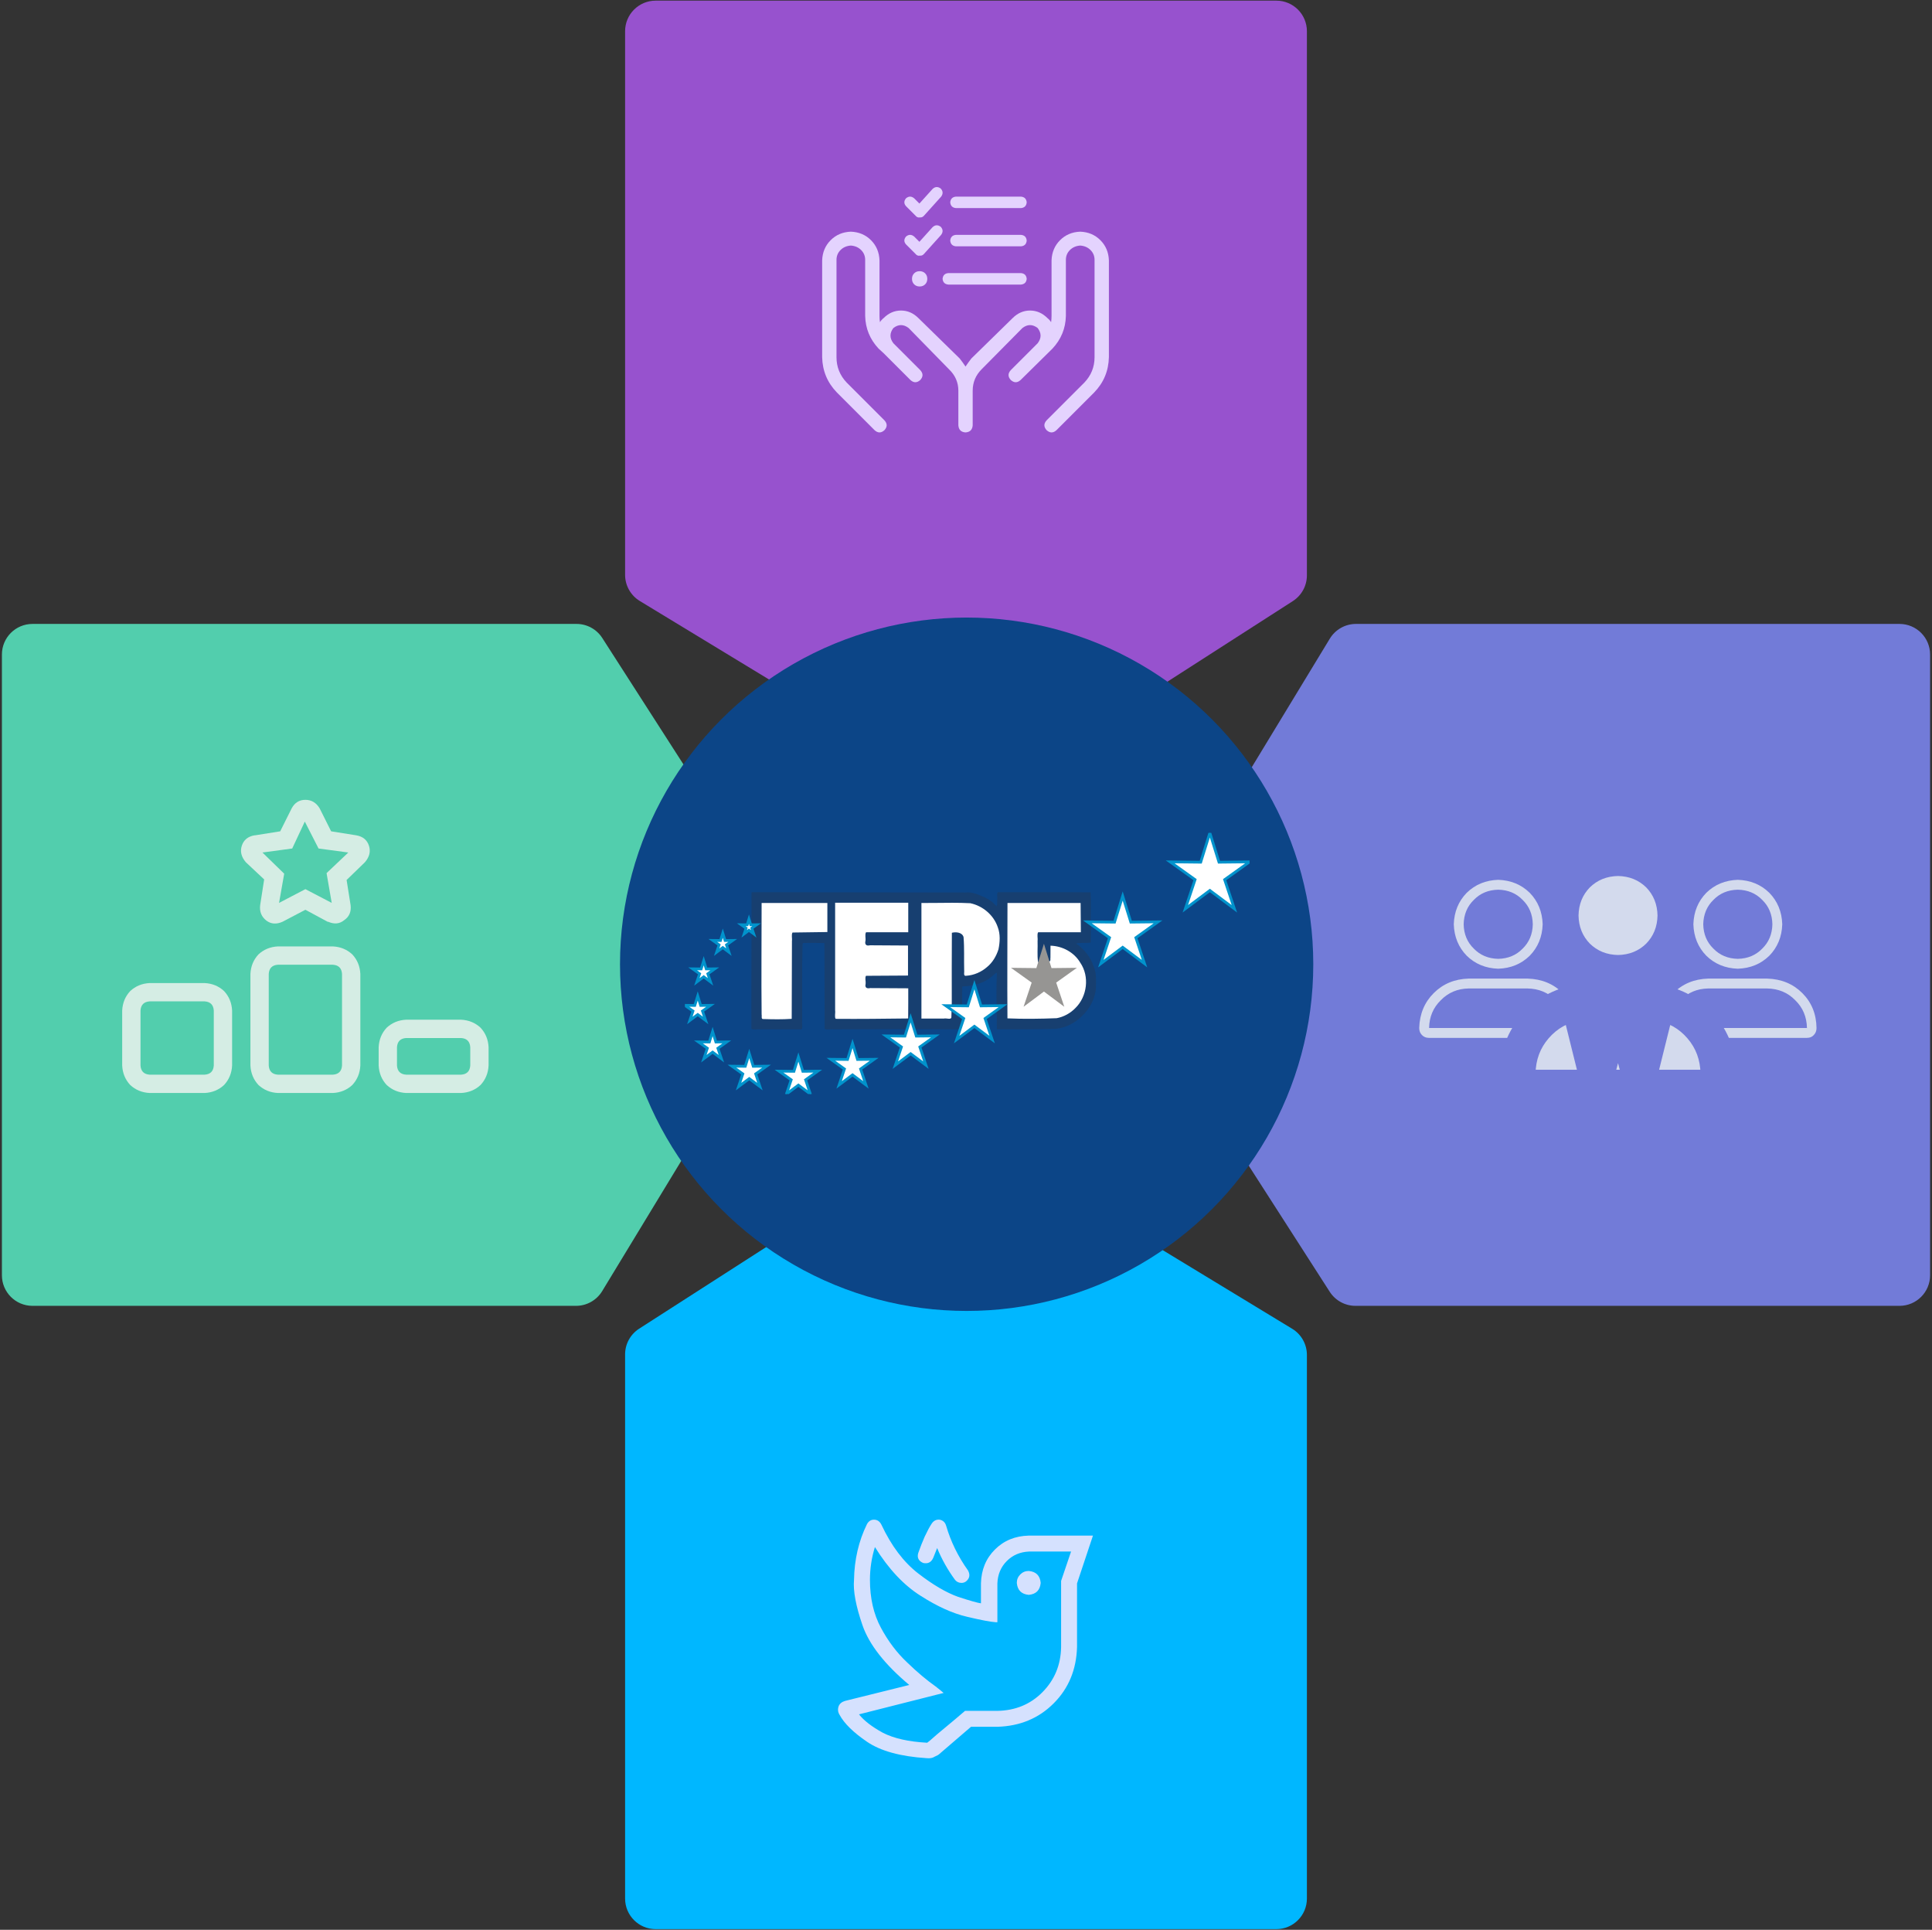 <svg width="758" height="757" viewBox="0 0 758 757" fill="none" xmlns="http://www.w3.org/2000/svg">
<rect x="0" y="0" width="758" height="757" fill="#333333" stroke="none"/>
<path d="M245.25 12.25C245.25 5.623 250.623 0.25 257.25 0.25H500.75C507.377 0.25 512.75 5.623 512.75 12.25V225.696C512.75 229.78 510.672 233.585 507.235 235.792L389.057 311.699C385.198 314.178 380.263 314.24 376.343 311.859L251.021 235.755C247.438 233.579 245.25 229.69 245.25 225.498V12.25Z" fill="#9752CE"/>
<path d="M362.501 84.629C362.064 85.129 361.533 85.348 360.908 85.285C360.22 85.41 359.658 85.191 359.22 84.629L355.47 80.879C354.595 79.879 354.595 78.848 355.47 77.785C356.533 76.91 357.595 76.91 358.658 77.785L360.72 79.848L365.876 74.129C366.876 73.191 367.939 73.129 369.064 73.941C370.001 74.941 370.064 76.004 369.251 77.129L362.501 84.629ZM362.501 99.629C362.064 100.129 361.533 100.348 360.908 100.285C360.22 100.41 359.658 100.191 359.22 99.629L355.47 95.879C354.595 94.879 354.595 93.848 355.47 92.785C356.533 91.91 357.595 91.91 358.658 92.785L360.72 94.848L365.876 89.129C366.876 88.191 367.939 88.129 369.064 88.941C370.001 89.941 370.064 91.004 369.251 92.129L362.501 99.629ZM375.064 81.629C373.689 81.504 372.939 80.754 372.814 79.379C372.939 78.004 373.689 77.254 375.064 77.129H400.564C401.939 77.254 402.689 78.004 402.814 79.379C402.689 80.754 401.939 81.504 400.564 81.629H375.064ZM372.814 94.379C372.939 93.004 373.689 92.254 375.064 92.129H400.564C401.939 92.254 402.689 93.004 402.814 94.379C402.689 95.754 401.939 96.504 400.564 96.629H375.064C373.689 96.504 372.939 95.754 372.814 94.379ZM369.814 109.379C369.939 108.004 370.689 107.254 372.064 107.129H400.564C401.939 107.254 402.689 108.004 402.814 109.379C402.689 110.754 401.939 111.504 400.564 111.629H372.064C370.689 111.504 369.939 110.754 369.814 109.379ZM360.814 112.379C359.939 112.379 359.22 112.098 358.658 111.535C358.095 110.973 357.814 110.254 357.814 109.379C357.814 108.504 358.095 107.785 358.658 107.223C359.22 106.66 359.939 106.379 360.814 106.379C361.689 106.379 362.408 106.66 362.97 107.223C363.533 107.785 363.814 108.504 363.814 109.379C363.814 110.254 363.533 110.973 362.97 111.535C362.408 112.098 361.689 112.379 360.814 112.379Z" fill="#E4D3FE"/>
<path d="M345.064 123.926C345.064 124.746 345.122 125.566 345.24 126.387C345.591 125.801 346.06 125.273 346.646 124.805C348.638 122.812 350.923 121.816 353.501 121.816C356.079 121.816 358.365 122.812 360.357 124.805L376.529 140.625C377.349 141.68 378.111 142.734 378.814 143.789C379.517 142.734 380.279 141.68 381.099 140.625L397.271 124.805C399.263 122.812 401.548 121.816 404.126 121.816C406.704 121.816 408.99 122.812 410.982 124.805C411.568 125.273 412.036 125.801 412.388 126.387C412.505 125.566 412.564 124.746 412.564 123.926V102.129C412.681 98.965 413.794 96.328 415.904 94.219C418.013 92.109 420.65 90.996 423.814 90.879C426.978 90.996 429.615 92.109 431.724 94.219C433.833 96.328 434.947 98.965 435.064 102.129V140.098C434.947 145.488 433.013 150.117 429.263 153.984L414.497 168.75C413.208 169.922 411.919 169.922 410.63 168.75C409.458 167.461 409.458 166.172 410.63 164.883L425.396 150.117C428.091 147.305 429.439 143.965 429.439 140.098V101.953C429.439 100.43 428.911 99.141 427.857 98.086C426.802 97.031 425.454 96.445 423.814 96.328C422.173 96.445 420.826 97.031 419.771 98.086C418.716 99.141 418.189 100.43 418.189 101.953V123.926C418.072 128.848 416.314 133.125 412.915 136.758L400.435 149.062C399.146 150.234 397.857 150.234 396.568 149.062C395.396 147.773 395.396 146.484 396.568 145.195L407.115 134.648C408.638 132.656 408.638 130.664 407.115 128.672C405.122 127.148 403.13 127.148 401.138 128.672L385.142 144.844C382.798 147.188 381.626 150 381.626 153.281V166.816C381.509 168.574 380.572 169.512 378.814 169.629C377.056 169.512 376.119 168.574 376.001 166.816V153.281C376.001 150 374.771 147.188 372.31 144.844L356.49 128.672C354.497 127.148 352.505 127.148 350.513 128.672C348.99 130.664 348.99 132.656 350.513 134.648L361.06 145.195C362.232 146.484 362.232 147.773 361.06 149.062C359.771 150.234 358.482 150.234 357.193 149.062L354.38 146.25L346.646 138.516L344.712 136.758C341.314 133.125 339.556 128.848 339.439 123.926V101.953C339.439 100.43 338.911 99.141 337.857 98.086C336.802 97.031 335.454 96.445 333.814 96.328C332.173 96.445 330.826 97.031 329.771 98.086C328.716 99.141 328.189 100.43 328.189 101.953V140.098C328.189 143.965 329.536 147.305 332.232 150.117L346.997 164.883C348.169 166.172 348.169 167.461 346.997 168.75C345.708 169.922 344.419 169.922 343.13 168.75L328.365 153.984C324.615 150.117 322.681 145.488 322.564 140.098V102.129C322.681 98.965 323.794 96.328 325.904 94.219C328.013 92.109 330.65 90.996 333.814 90.879C336.978 90.996 339.615 92.109 341.724 94.219C343.833 96.328 344.947 98.965 345.064 102.129V123.926Z" fill="#E4D3FE"/>
<path d="M512.75 744.75C512.75 751.377 507.377 756.75 500.75 756.75H257.25C250.623 756.75 245.25 751.377 245.25 744.75V531.304C245.25 527.22 247.328 523.415 250.765 521.208L368.943 445.301C372.802 442.822 377.737 442.76 381.657 445.141L506.979 521.245C510.562 523.421 512.75 527.31 512.75 531.502V744.75Z" fill="#00B7FF"/>
<path d="M377.251 620.934C376.21 620.934 375.363 620.543 374.712 619.762C371.848 615.855 369.504 611.689 367.681 607.262C367.16 608.564 366.639 609.866 366.119 611.168C365.337 612.861 364.035 613.512 362.212 613.121C360.389 612.34 359.738 611.038 360.259 609.215C361.04 607.001 361.887 604.853 362.798 602.77C363.84 600.556 364.751 598.863 365.533 597.691C366.314 596.52 367.356 595.999 368.658 596.129C369.96 596.389 370.806 597.171 371.197 598.473C373.02 604.723 375.884 610.582 379.79 616.051C380.702 617.743 380.441 619.176 379.009 620.348C378.488 620.738 377.902 620.934 377.251 620.934ZM398.931 620.934C399.191 623.798 400.754 625.361 403.619 625.621C406.483 625.361 408.046 623.798 408.306 620.934C408.046 618.069 406.483 616.507 403.619 616.246C402.316 616.246 401.21 616.702 400.298 617.613C399.387 618.525 398.931 619.632 398.931 620.934ZM428.814 602.379L422.564 621.129V646.129C422.303 654.983 419.244 662.34 413.384 668.199C407.525 674.059 400.168 677.118 391.314 677.379H380.962L368.462 688.121C368.202 688.382 367.616 688.707 366.704 689.098C365.923 689.618 364.882 689.814 363.579 689.684C353.293 689.033 345.481 686.884 340.142 683.238C334.803 679.592 331.223 676.077 329.4 672.691C328.749 671.65 328.619 670.543 329.009 669.371C329.4 668.329 330.246 667.613 331.548 667.223L356.744 660.973C347.108 652.9 340.988 645.087 338.384 637.535C335.78 629.983 334.673 624.059 335.064 619.762C335.194 611.819 336.887 604.527 340.142 597.887C340.793 596.715 341.704 596.129 342.876 596.129C344.178 596.129 345.155 596.78 345.806 598.082C349.712 606.415 354.53 612.796 360.259 617.223C365.988 621.65 371.197 624.71 375.884 626.402C380.702 627.965 383.697 628.811 384.869 628.941V621.129C384.999 615.79 386.822 611.363 390.337 607.848C393.853 604.332 398.28 602.509 403.619 602.379H428.814ZM420.22 608.629H403.814C400.298 608.759 397.369 609.996 395.025 612.34C392.681 614.684 391.444 617.613 391.314 621.129V636.363C391.184 636.363 390.988 636.363 390.728 636.363C388.645 636.233 384.869 635.517 379.4 634.215C373.801 632.913 367.746 630.178 361.236 626.012C354.595 621.845 348.606 615.465 343.267 606.871C341.965 611.038 341.314 615.335 341.314 619.762C341.314 626.923 342.746 633.173 345.611 638.512C348.475 643.85 351.926 648.408 355.962 652.184C359.869 655.96 363.579 659.085 367.095 661.559C368.267 662.47 369.309 663.316 370.22 664.098L337.017 672.496C338.97 674.97 342.095 677.379 346.392 679.723C350.689 681.936 356.483 683.238 363.775 683.629C364.035 683.499 365.337 682.392 367.681 680.309C370.025 678.355 372.369 676.402 374.712 674.449C377.186 672.366 378.488 671.259 378.619 671.129H391.314C398.345 670.999 404.204 668.59 408.892 663.902C413.71 659.085 416.184 653.16 416.314 646.129V620.152L420.22 608.629Z" fill="#D5E1FE"/>
<path d="M12.75 512.25C6.123 512.25 0.75 506.877 0.75 500.25L0.75 256.75C0.75 250.123 6.123 244.75 12.75 244.75L226.196 244.75C230.28 244.75 234.085 246.828 236.292 250.265L312.199 368.443C314.678 372.302 314.74 377.237 312.359 381.157L236.255 506.479C234.079 510.062 230.19 512.25 225.998 512.25L12.75 512.25Z" fill="#52CEAD"/>
<path d="M114.423 317.123C115.621 314.877 117.418 313.754 119.814 313.754C122.21 313.754 124.081 314.877 125.429 317.123L129.921 326.107L139.804 327.68C142.35 328.129 143.997 329.477 144.745 331.723C145.494 333.969 144.97 336.14 143.173 338.236L135.986 345.199L137.558 355.082C137.857 357.628 137.034 359.574 135.087 360.922C133.29 362.419 131.194 362.644 128.798 361.596H128.574L119.814 356.879L110.829 361.596C108.434 362.644 106.337 362.494 104.54 361.146C102.594 359.649 101.77 357.628 102.07 355.082L103.642 344.975L96.454 338.236C94.658 336.14 94.133 333.969 94.882 331.723C95.631 329.477 97.278 328.129 99.824 327.68H100.048L109.931 326.107L114.423 317.123ZM114.648 332.846L102.968 334.418L111.503 342.729L109.482 354.184L119.814 348.793L130.146 354.184L128.124 342.504L136.66 334.418L124.98 332.846L119.589 322.289L114.648 332.846ZM91.064 396.41V417.973C90.914 420.967 89.866 423.513 87.919 425.609C85.823 427.556 83.277 428.604 80.283 428.754H58.72C55.725 428.604 53.18 427.556 51.083 425.609C49.137 423.513 48.089 420.967 47.939 417.973V396.41C48.089 393.415 49.137 390.87 51.083 388.773C53.18 386.827 55.725 385.779 58.72 385.629H80.283C83.277 385.779 85.823 386.827 87.919 388.773C89.866 390.87 90.914 393.415 91.064 396.41ZM55.126 417.973C55.276 420.219 56.474 421.417 58.72 421.566H80.283C82.529 421.417 83.727 420.219 83.876 417.973V396.41C83.727 394.164 82.529 392.966 80.283 392.816H58.72C56.474 392.966 55.276 394.164 55.126 396.41V417.973ZM141.376 417.973C141.227 420.967 140.178 423.513 138.232 425.609C136.135 427.556 133.59 428.604 130.595 428.754H109.033C106.038 428.604 103.492 427.556 101.396 425.609C99.449 423.513 98.401 420.967 98.251 417.973V382.035C98.401 379.04 99.449 376.495 101.396 374.398C103.492 372.452 106.038 371.404 109.033 371.254H130.595C133.59 371.404 136.135 372.452 138.232 374.398C140.178 376.495 141.227 379.04 141.376 382.035V417.973ZM105.439 417.973C105.589 420.219 106.786 421.417 109.033 421.566H130.595C132.841 421.417 134.039 420.219 134.189 417.973V382.035C134.039 379.789 132.841 378.591 130.595 378.441H109.033C106.786 378.591 105.589 379.789 105.439 382.035V417.973ZM180.908 400.004C183.902 400.154 186.448 401.202 188.544 403.148C190.491 405.245 191.539 407.79 191.689 410.785V417.973C191.539 420.967 190.491 423.513 188.544 425.609C186.448 427.556 183.902 428.604 180.908 428.754H159.345C156.35 428.604 153.805 427.556 151.708 425.609C149.762 423.513 148.714 420.967 148.564 417.973V410.785C148.714 407.79 149.762 405.245 151.708 403.148C153.805 401.202 156.35 400.154 159.345 400.004H180.908ZM155.751 417.973C155.901 420.219 157.099 421.417 159.345 421.566H180.908C183.154 421.417 184.352 420.219 184.501 417.973V410.785C184.352 408.539 183.154 407.341 180.908 407.191H159.345C157.099 407.341 155.901 408.539 155.751 410.785V417.973Z" fill="#D5EDE4"/>
<path d="M745.25 244.75C751.877 244.75 757.25 250.123 757.25 256.75L757.25 500.25C757.25 506.877 751.877 512.25 745.25 512.25L531.804 512.25C527.72 512.25 523.915 510.172 521.708 506.735L445.801 388.557C443.322 384.698 443.26 379.763 445.641 375.843L521.745 250.521C523.921 246.938 527.81 244.75 532.002 244.75L745.25 244.75Z" fill="#727BD8"/>
<path d="M681.814 380.004C676.889 379.842 672.772 378.147 669.462 374.918C666.233 371.608 664.538 367.491 664.376 362.566C664.538 357.642 666.233 353.525 669.462 350.215C672.772 346.986 676.889 345.29 681.814 345.129C686.738 345.29 690.856 346.986 694.165 350.215C697.395 353.525 699.09 357.642 699.251 362.566C699.09 367.491 697.395 371.608 694.165 374.918C690.856 378.147 686.738 379.842 681.814 380.004ZM681.814 349.004C677.939 349.085 674.75 350.417 672.247 353C669.664 355.503 668.332 358.691 668.251 362.566C668.332 366.441 669.664 369.63 672.247 372.133C674.75 374.716 677.939 376.048 681.814 376.129C685.689 376.048 688.878 374.716 691.38 372.133C693.964 369.63 695.296 366.441 695.376 362.566C695.296 358.691 693.964 355.503 691.38 353C688.878 350.417 685.689 349.085 681.814 349.004ZM693.318 383.879C698.888 384.04 703.49 385.938 707.122 389.57C710.755 393.203 712.612 397.764 712.693 403.254C712.693 404.384 712.329 405.312 711.603 406.039C710.957 406.766 710.069 407.129 708.939 407.129H654.568C653.518 407.129 652.63 406.766 651.904 406.039C651.177 405.312 650.814 404.384 650.814 403.254C650.975 397.764 652.872 393.203 656.505 389.57C660.138 385.938 664.699 384.04 670.189 383.879H693.318ZM654.689 403.254H708.939C708.858 398.895 707.324 395.262 704.337 392.355C701.431 389.368 697.758 387.835 693.318 387.754H670.189C665.829 387.835 662.197 389.368 659.29 392.355C656.303 395.262 654.77 398.895 654.689 403.254Z" fill="#D3DAED"/>
<path d="M587.814 380.004C582.889 379.842 578.772 378.147 575.462 374.918C572.233 371.608 570.538 367.491 570.376 362.566C570.538 357.642 572.233 353.525 575.462 350.215C578.772 346.986 582.889 345.29 587.814 345.129C592.738 345.29 596.856 346.986 600.165 350.215C603.395 353.525 605.09 357.642 605.251 362.566C605.09 367.491 603.395 371.608 600.165 374.918C596.856 378.147 592.738 379.842 587.814 380.004ZM587.814 349.004C583.939 349.085 580.75 350.417 578.247 353C575.664 355.503 574.332 358.691 574.251 362.566C574.332 366.441 575.664 369.63 578.247 372.133C580.75 374.716 583.939 376.048 587.814 376.129C591.689 376.048 594.878 374.716 597.38 372.133C599.964 369.63 601.296 366.441 601.376 362.566C601.296 358.691 599.964 355.503 597.38 353C594.878 350.417 591.689 349.085 587.814 349.004ZM599.318 383.879C604.888 384.04 609.49 385.938 613.122 389.57C616.755 393.203 618.612 397.764 618.693 403.254C618.693 404.384 618.329 405.312 617.603 406.039C616.957 406.766 616.069 407.129 614.939 407.129H560.568C559.518 407.129 558.63 406.766 557.904 406.039C557.177 405.312 556.814 404.384 556.814 403.254C556.975 397.764 558.872 393.203 562.505 389.57C566.138 385.938 570.699 384.04 576.189 383.879H599.318ZM560.689 403.254H614.939C614.858 398.895 613.324 395.262 610.337 392.355C607.431 389.368 603.758 387.835 599.318 387.754H576.189C571.829 387.835 568.197 389.368 565.29 392.355C562.303 395.262 560.77 398.895 560.689 403.254Z" fill="#D3DAED"/>
<mask id="path-11-outside-1_491_3423" maskUnits="userSpaceOnUse" x="588" y="329.379" width="94" height="105" fill="black">
<rect fill="white" x="588" y="329.379" width="94" height="105"/>
<path d="M657.314 359.129C657.197 365.457 655.029 370.789 650.81 375.125C646.474 379.344 641.142 381.512 634.814 381.629C628.486 381.512 623.154 379.344 618.818 375.125C614.599 370.789 612.431 365.457 612.314 359.129C612.431 352.801 614.599 347.469 618.818 343.133C623.154 338.914 628.486 336.746 634.814 336.629C641.142 336.746 646.474 338.914 650.81 343.133C655.029 347.469 657.197 352.801 657.314 359.129ZM632.177 399.734L626.376 390.066H643.251L637.451 399.734L643.251 421.531L650.283 393.23C657.197 394.402 662.88 397.566 667.333 402.723C671.786 407.879 674.072 414.031 674.189 421.18C674.189 422.703 673.661 423.992 672.607 425.047C671.552 426.102 670.263 426.629 668.74 426.629H600.888C599.365 426.629 598.076 426.102 597.021 425.047C595.966 423.992 595.439 422.703 595.439 421.18C595.556 414.031 597.841 407.879 602.294 402.723C606.747 397.566 612.431 394.402 619.345 393.23L626.376 421.531L632.177 399.734Z"/>
</mask>
<path d="M657.314 359.129C657.197 365.457 655.029 370.789 650.81 375.125C646.474 379.344 641.142 381.512 634.814 381.629C628.486 381.512 623.154 379.344 618.818 375.125C614.599 370.789 612.431 365.457 612.314 359.129C612.431 352.801 614.599 347.469 618.818 343.133C623.154 338.914 628.486 336.746 634.814 336.629C641.142 336.746 646.474 338.914 650.81 343.133C655.029 347.469 657.197 352.801 657.314 359.129ZM632.177 399.734L626.376 390.066H643.251L637.451 399.734L643.251 421.531L650.283 393.23C657.197 394.402 662.88 397.566 667.333 402.723C671.786 407.879 674.072 414.031 674.189 421.18C674.189 422.703 673.661 423.992 672.607 425.047C671.552 426.102 670.263 426.629 668.74 426.629H600.888C599.365 426.629 598.076 426.102 597.021 425.047C595.966 423.992 595.439 422.703 595.439 421.18C595.556 414.031 597.841 407.879 602.294 402.723C606.747 397.566 612.431 394.402 619.345 393.23L626.376 421.531L632.177 399.734Z" fill="#D3DAED"/>
<path d="M657.314 359.129L664.313 359.259L664.315 359.129L664.313 358.999L657.314 359.129ZM650.81 375.125L655.691 380.142L655.76 380.075L655.827 380.006L650.81 375.125ZM634.814 381.629L634.684 388.628L634.814 388.63L634.943 388.628L634.814 381.629ZM618.818 375.125L613.801 380.006L613.868 380.075L613.936 380.142L618.818 375.125ZM612.314 359.129L605.315 358.999L605.313 359.129L605.315 359.259L612.314 359.129ZM618.818 343.133L613.936 338.116L613.868 338.183L613.801 338.251L618.818 343.133ZM634.814 336.629L634.943 329.63L634.814 329.628L634.684 329.63L634.814 336.629ZM650.81 343.133L655.827 338.251L655.76 338.183L655.691 338.116L650.81 343.133ZM632.177 399.734L638.942 401.535L639.703 398.673L638.18 396.133L632.177 399.734ZM626.376 390.066V383.066H614.013L620.374 393.668L626.376 390.066ZM643.251 390.066L649.254 393.668L655.615 383.066H643.251V390.066ZM637.451 399.734L631.448 396.133L629.924 398.673L630.686 401.535L637.451 399.734ZM643.251 421.531L636.487 423.331L650.045 423.219L643.251 421.531ZM650.283 393.23L651.452 386.329L645.054 385.244L643.489 391.543L650.283 393.23ZM674.189 421.18H681.189V421.122L681.188 421.065L674.189 421.18ZM595.439 421.18L588.44 421.065L588.439 421.122V421.18H595.439ZM619.345 393.23L626.139 391.543L624.574 385.244L618.175 386.329L619.345 393.23ZM626.376 421.531L619.583 423.219L633.141 423.331L626.376 421.531ZM650.315 358.999C650.229 363.64 648.71 367.246 645.793 370.244L655.827 380.006C661.348 374.332 664.164 367.274 664.313 359.259L650.315 358.999ZM645.928 370.108C642.931 373.025 639.325 374.544 634.684 374.63L634.943 388.628C642.959 388.479 650.017 385.663 655.691 380.142L645.928 370.108ZM634.943 374.63C630.303 374.544 626.697 373.025 623.699 370.108L613.936 380.142C619.61 385.663 626.669 388.479 634.684 388.628L634.943 374.63ZM623.835 370.244C620.918 367.246 619.399 363.64 619.313 358.999L605.315 359.259C605.463 367.274 608.28 374.332 613.801 380.006L623.835 370.244ZM619.313 359.259C619.399 354.618 620.918 351.012 623.835 348.014L613.801 338.251C608.28 343.925 605.463 350.984 605.315 358.999L619.313 359.259ZM623.699 348.15C626.697 345.233 630.303 343.714 634.943 343.628L634.684 329.63C626.669 329.779 619.61 332.595 613.936 338.116L623.699 348.15ZM634.684 343.628C639.325 343.714 642.931 345.233 645.928 348.15L655.691 338.116C650.017 332.595 642.959 329.779 634.943 329.63L634.684 343.628ZM645.793 348.014C648.71 351.012 650.229 354.618 650.315 359.259L664.313 358.999C664.164 350.984 661.348 343.925 655.827 338.251L645.793 348.014ZM638.18 396.133L632.379 386.465L620.374 393.668L626.175 403.336L638.18 396.133ZM626.376 397.066H643.251V383.066H626.376V397.066ZM637.249 386.465L631.448 396.133L643.453 403.336L649.254 393.668L637.249 386.465ZM630.686 401.535L636.487 423.331L650.016 419.731L644.215 397.934L630.686 401.535ZM650.045 423.219L657.076 394.918L643.489 391.543L636.458 419.843L650.045 423.219ZM649.113 400.132C654.473 401.041 658.68 403.412 662.036 407.298L672.631 398.147C667.081 391.721 659.92 387.764 651.452 386.329L649.113 400.132ZM662.036 407.298C665.36 411.148 667.098 415.698 667.19 421.294L681.188 421.065C681.045 412.364 678.213 404.61 672.631 398.147L662.036 407.298ZM667.189 421.18C667.189 421.118 667.203 420.911 667.315 420.639C667.427 420.363 667.574 420.18 667.657 420.097L677.557 429.997C679.955 427.598 681.189 424.515 681.189 421.18H667.189ZM667.657 420.097C667.74 420.014 667.923 419.867 668.199 419.755C668.471 419.643 668.678 419.629 668.74 419.629V433.629C672.075 433.629 675.158 432.395 677.557 429.997L667.657 420.097ZM668.74 419.629H600.888V433.629H668.74V419.629ZM600.888 419.629C600.95 419.629 601.157 419.643 601.429 419.755C601.705 419.867 601.888 420.014 601.971 420.097L592.071 429.997C594.47 432.395 597.553 433.629 600.888 433.629V419.629ZM601.971 420.097C602.053 420.18 602.2 420.363 602.313 420.639C602.425 420.911 602.439 421.118 602.439 421.18H588.439C588.439 424.515 589.673 427.598 592.071 429.997L601.971 420.097ZM602.438 421.294C602.53 415.698 604.267 411.148 607.592 407.298L596.997 398.147C591.415 404.61 588.582 412.364 588.44 421.065L602.438 421.294ZM607.592 407.298C610.948 403.412 615.154 401.041 620.515 400.132L618.175 386.329C609.708 387.764 602.547 391.721 596.997 398.147L607.592 407.298ZM612.552 394.918L619.583 423.219L633.17 419.843L626.139 391.543L612.552 394.918ZM633.141 423.331L638.942 401.535L625.413 397.934L619.612 419.731L633.141 423.331Z" fill="#727BD8" mask="url(#path-11-outside-1_491_3423)"/>
<circle cx="379.25" cy="378.25" r="136" fill="#0C4587"/>
<g clip-path="url(#clip0_491_3423)">
<path d="M296.764 400.935V352.481L380.481 352.202L388.015 355.414L393.038 361.697V352.202H426.245L425.269 367.702L416.199 368.679L426.245 376.359L428.478 384.318L426.245 393.953L417.734 400.935L393.038 402.191V377.476L382.155 385.295H375.318V400.935H324.809V368.679H312.391V400.935H296.764Z" fill="white"/>
<path fill-rule="evenodd" clip-rule="evenodd" d="M295.022 349.987L294.849 350.073L294.846 350.074C294.908 367.039 294.756 379.945 294.801 403.566C295.656 404.099 297.055 403.631 298.109 403.789H314.507C315.038 402.929 314.572 401.522 314.729 400.462C314.793 390.456 314.589 380.43 314.873 370.437C314.815 369.545 316.091 370.051 316.631 369.881C318.904 369.857 321.177 369.916 323.451 369.935C323.483 381.146 323.516 392.358 323.549 403.569C324.406 404.1 325.804 403.627 326.858 403.782C336.585 403.752 346.313 403.721 356.041 403.692C356.689 402.909 356.696 401.555 357.238 400.732C357.752 401.666 357.795 402.884 358.436 403.692C364.551 403.725 370.667 403.759 376.782 403.792C377.381 403.043 377.427 402.041 377.421 401.054L377.422 401.054L377.429 399.682L377.473 391.502L377.471 391.504C377.49 390.002 377.488 388.498 377.523 386.996C381.793 386.784 386.254 385.73 389.486 382.741C389.998 382.371 390.532 381.667 391.108 381.572C390.821 388.899 390.965 394.075 391.076 398.619C391.133 400.326 390.953 402.089 391.157 403.762C398.74 403.791 406.359 403.777 413.953 403.602C419.035 403.234 423.679 400.145 426.694 396.113C428.441 393.757 429.598 390.913 429.964 388C429.984 385.014 430.332 381.896 429.078 379.087C427.891 375.412 425.323 372.312 422.219 370.106C424.083 369.676 426.071 370.055 427.933 369.74C428.014 367.534 427.945 365.269 428.064 363.074C427.99 362.688 427.191 362.464 427.287 362.278C428.21 362.249 427.836 360.923 427.957 360.334C427.94 356.91 428.082 353.432 427.889 350.042C415.77 349.935 403.617 350.026 391.485 349.995C390.96 350.744 391.41 352.031 391.258 352.982C391.202 353.757 391.325 354.843 391.069 355.451C390.162 354.973 389.666 353.859 388.74 353.491C387.543 352.434 385.817 351.797 384.307 351.152C382.566 350.433 380.754 349.875 378.849 350.106L295.022 349.987ZM327.655 354.127H341.999H356.343V365.709H339.781C339.25 366.568 339.716 367.974 339.559 369.033C339.187 370.483 339.875 371.189 341.323 370.815C346.297 370.845 351.272 370.876 356.247 370.906V382.684C350.753 382.717 345.26 382.751 339.766 382.784C339.253 383.603 339.745 384.95 339.62 385.968C339.234 387.423 340.103 387.902 341.419 387.599C346.394 387.628 351.369 387.657 356.343 387.686C356.335 391.63 356.367 395.575 356.307 399.519C346.831 399.623 337.351 399.755 327.876 399.666C327.346 398.989 327.814 397.378 327.655 396.353L327.655 354.127ZM373.499 354.143C375.896 354.143 378.291 354.181 380.68 354.307C385.578 355.332 389.886 358.968 391.473 363.74C392.506 366.478 392.326 369.543 391.739 372.399C390.9 375.038 389.453 377.537 387.28 379.323C385.043 381.29 382.114 382.57 379.144 382.763C377.798 383.037 378.428 381.426 378.283 380.567C378.172 376.241 378.398 371.892 378.038 367.58C377.496 365.693 375.019 365.496 373.456 365.902C373.371 374.997 373.431 384.113 373.419 393.218L373.265 398.851C373.402 400.254 371.258 399.264 370.34 399.56H361.513V354.223C365.504 354.247 369.505 354.143 373.499 354.143ZM298.812 354.224H311.71H324.607V365.615C320.05 365.678 315.493 365.742 310.936 365.806C310.41 366.671 310.866 368.071 310.708 369.131C310.678 379.309 310.648 389.486 310.618 399.664C306.954 399.923 303.215 399.854 299.541 399.743C298.489 399.881 298.98 398.557 298.815 397.969C298.653 383.388 298.823 368.806 298.812 354.224ZM395.275 354.224H409.619H423.966C423.998 358.052 424.031 361.881 424.064 365.709H407.304C406.774 366.568 407.24 367.976 407.083 369.036C407.19 371.831 406.87 374.678 407.274 377.445C408.634 377.63 409.963 377.928 411.586 377.143C412.339 377.221 412.026 376.011 412.135 375.558C412.162 374.029 412.147 372.5 412.155 370.971C416.833 371.088 421.427 373.557 423.833 377.639C427.533 383.031 426.559 390.886 421.934 395.417C419.969 397.459 417.355 398.895 414.586 399.41C408.159 399.662 401.685 399.763 395.262 399.479C395.146 384.394 395.266 369.309 395.275 354.224Z" fill="#173F70"/>
<path fill-rule="evenodd" clip-rule="evenodd" d="M474.674 326.707L478.258 338.215L490.25 338.087L480.474 345.071L484.301 356.499L474.674 349.308L465.047 356.499L468.874 345.071L459.097 338.087L471.089 338.215L474.674 326.707Z" fill="white" stroke="#0193CC" stroke-width="1.082"/>
<path fill-rule="evenodd" clip-rule="evenodd" d="M440.475 351.488L443.666 361.731L454.34 361.617L445.637 367.834L449.044 378.007L440.475 371.605L431.906 378.007L435.313 367.834L426.61 361.617L437.284 361.731L440.475 351.488Z" fill="white" stroke="#0193CC" stroke-width="1.082"/>
<path fill-rule="evenodd" clip-rule="evenodd" d="M409.576 370.214L412.549 379.76L422.496 379.653L414.387 385.446L417.561 394.926L409.576 388.961L401.591 394.926L404.765 385.446L396.656 379.653L406.603 379.76L409.576 370.214Z" fill="#969593"/>
<path fill-rule="evenodd" clip-rule="evenodd" d="M382.293 386.269L384.883 394.585L393.549 394.492L386.484 399.539L389.249 407.798L382.293 402.601L375.336 407.798L378.102 399.539L371.037 394.492L379.703 394.585L382.293 386.269Z" fill="white" stroke="#0193CC" stroke-width="1.082"/>
<path fill-rule="evenodd" clip-rule="evenodd" d="M357.276 399.268L359.509 406.437L366.98 406.357L360.889 410.707L363.273 417.827L357.276 413.347L351.28 417.827L353.664 410.707L347.573 406.357L355.044 406.437L357.276 399.268Z" fill="white" stroke="#0193CC" stroke-width="1.082"/>
<path fill-rule="evenodd" clip-rule="evenodd" d="M334.477 409.321L336.433 415.601L342.978 415.531L337.642 419.342L339.731 425.579L334.477 421.654L329.224 425.579L331.312 419.342L325.977 415.531L332.521 415.601L334.477 409.321Z" fill="white" stroke="#0193CC" stroke-width="1.082"/>
<path fill-rule="evenodd" clip-rule="evenodd" d="M313.241 414.635L314.99 420.25L320.842 420.187L316.071 423.595L317.939 429.172L313.241 425.663L308.544 429.172L310.411 423.595L305.641 420.187L311.492 420.25L313.241 414.635Z" fill="white" stroke="#0193CC" stroke-width="1.082"/>
<path fill-rule="evenodd" clip-rule="evenodd" d="M293.962 413.261L295.525 418.28L300.756 418.224L296.491 421.271L298.161 426.255L293.962 423.119L289.763 426.255L291.432 421.271L287.168 418.224L292.398 418.28L293.962 413.261Z" fill="white" stroke="#0193CC" stroke-width="1.082"/>
<path fill-rule="evenodd" clip-rule="evenodd" d="M279.586 404.639L280.869 408.758L285.161 408.712L281.662 411.211L283.032 415.301L279.586 412.727L276.141 415.301L277.511 411.211L274.012 408.712L278.304 408.758L279.586 404.639Z" fill="white" stroke="#0193CC" stroke-width="1.082"/>
<path fill-rule="evenodd" clip-rule="evenodd" d="M273.747 390.695L274.903 394.406L278.77 394.365L275.618 396.617L276.852 400.302L273.747 397.983L270.643 400.302L271.877 396.617L268.724 394.365L272.591 394.406L273.747 390.695Z" fill="white" stroke="#0193CC" stroke-width="1.082"/>
<path fill-rule="evenodd" clip-rule="evenodd" d="M276.091 376.875L277.09 380.083L280.433 380.047L277.707 381.994L278.774 385.179L276.091 383.175L273.407 385.179L274.474 381.994L271.749 380.047L275.092 380.083L276.091 376.875Z" fill="white" stroke="#0193CC" stroke-width="1.082"/>
<path fill-rule="evenodd" clip-rule="evenodd" d="M283.58 366.057L284.477 368.937L287.478 368.905L285.031 370.653L285.989 373.513L283.58 371.713L281.171 373.513L282.128 370.653L279.682 368.905L282.683 368.937L283.58 366.057Z" fill="white" stroke="#0193CC" stroke-width="1.082"/>
<path fill-rule="evenodd" clip-rule="evenodd" d="M293.842 360.547L294.537 362.778L296.862 362.753L294.966 364.107L295.708 366.322L293.842 364.928L291.976 366.322L292.718 364.107L290.823 362.753L293.147 362.778L293.842 360.547Z" fill="white" stroke="#0193CC" stroke-width="1.082"/>
</g>
<defs>
<clipPath id="clip0_491_3423">
<rect width="221.526" height="102.465" fill="white" transform="translate(268.724 326.707)"/>
</clipPath>
</defs>
</svg>
